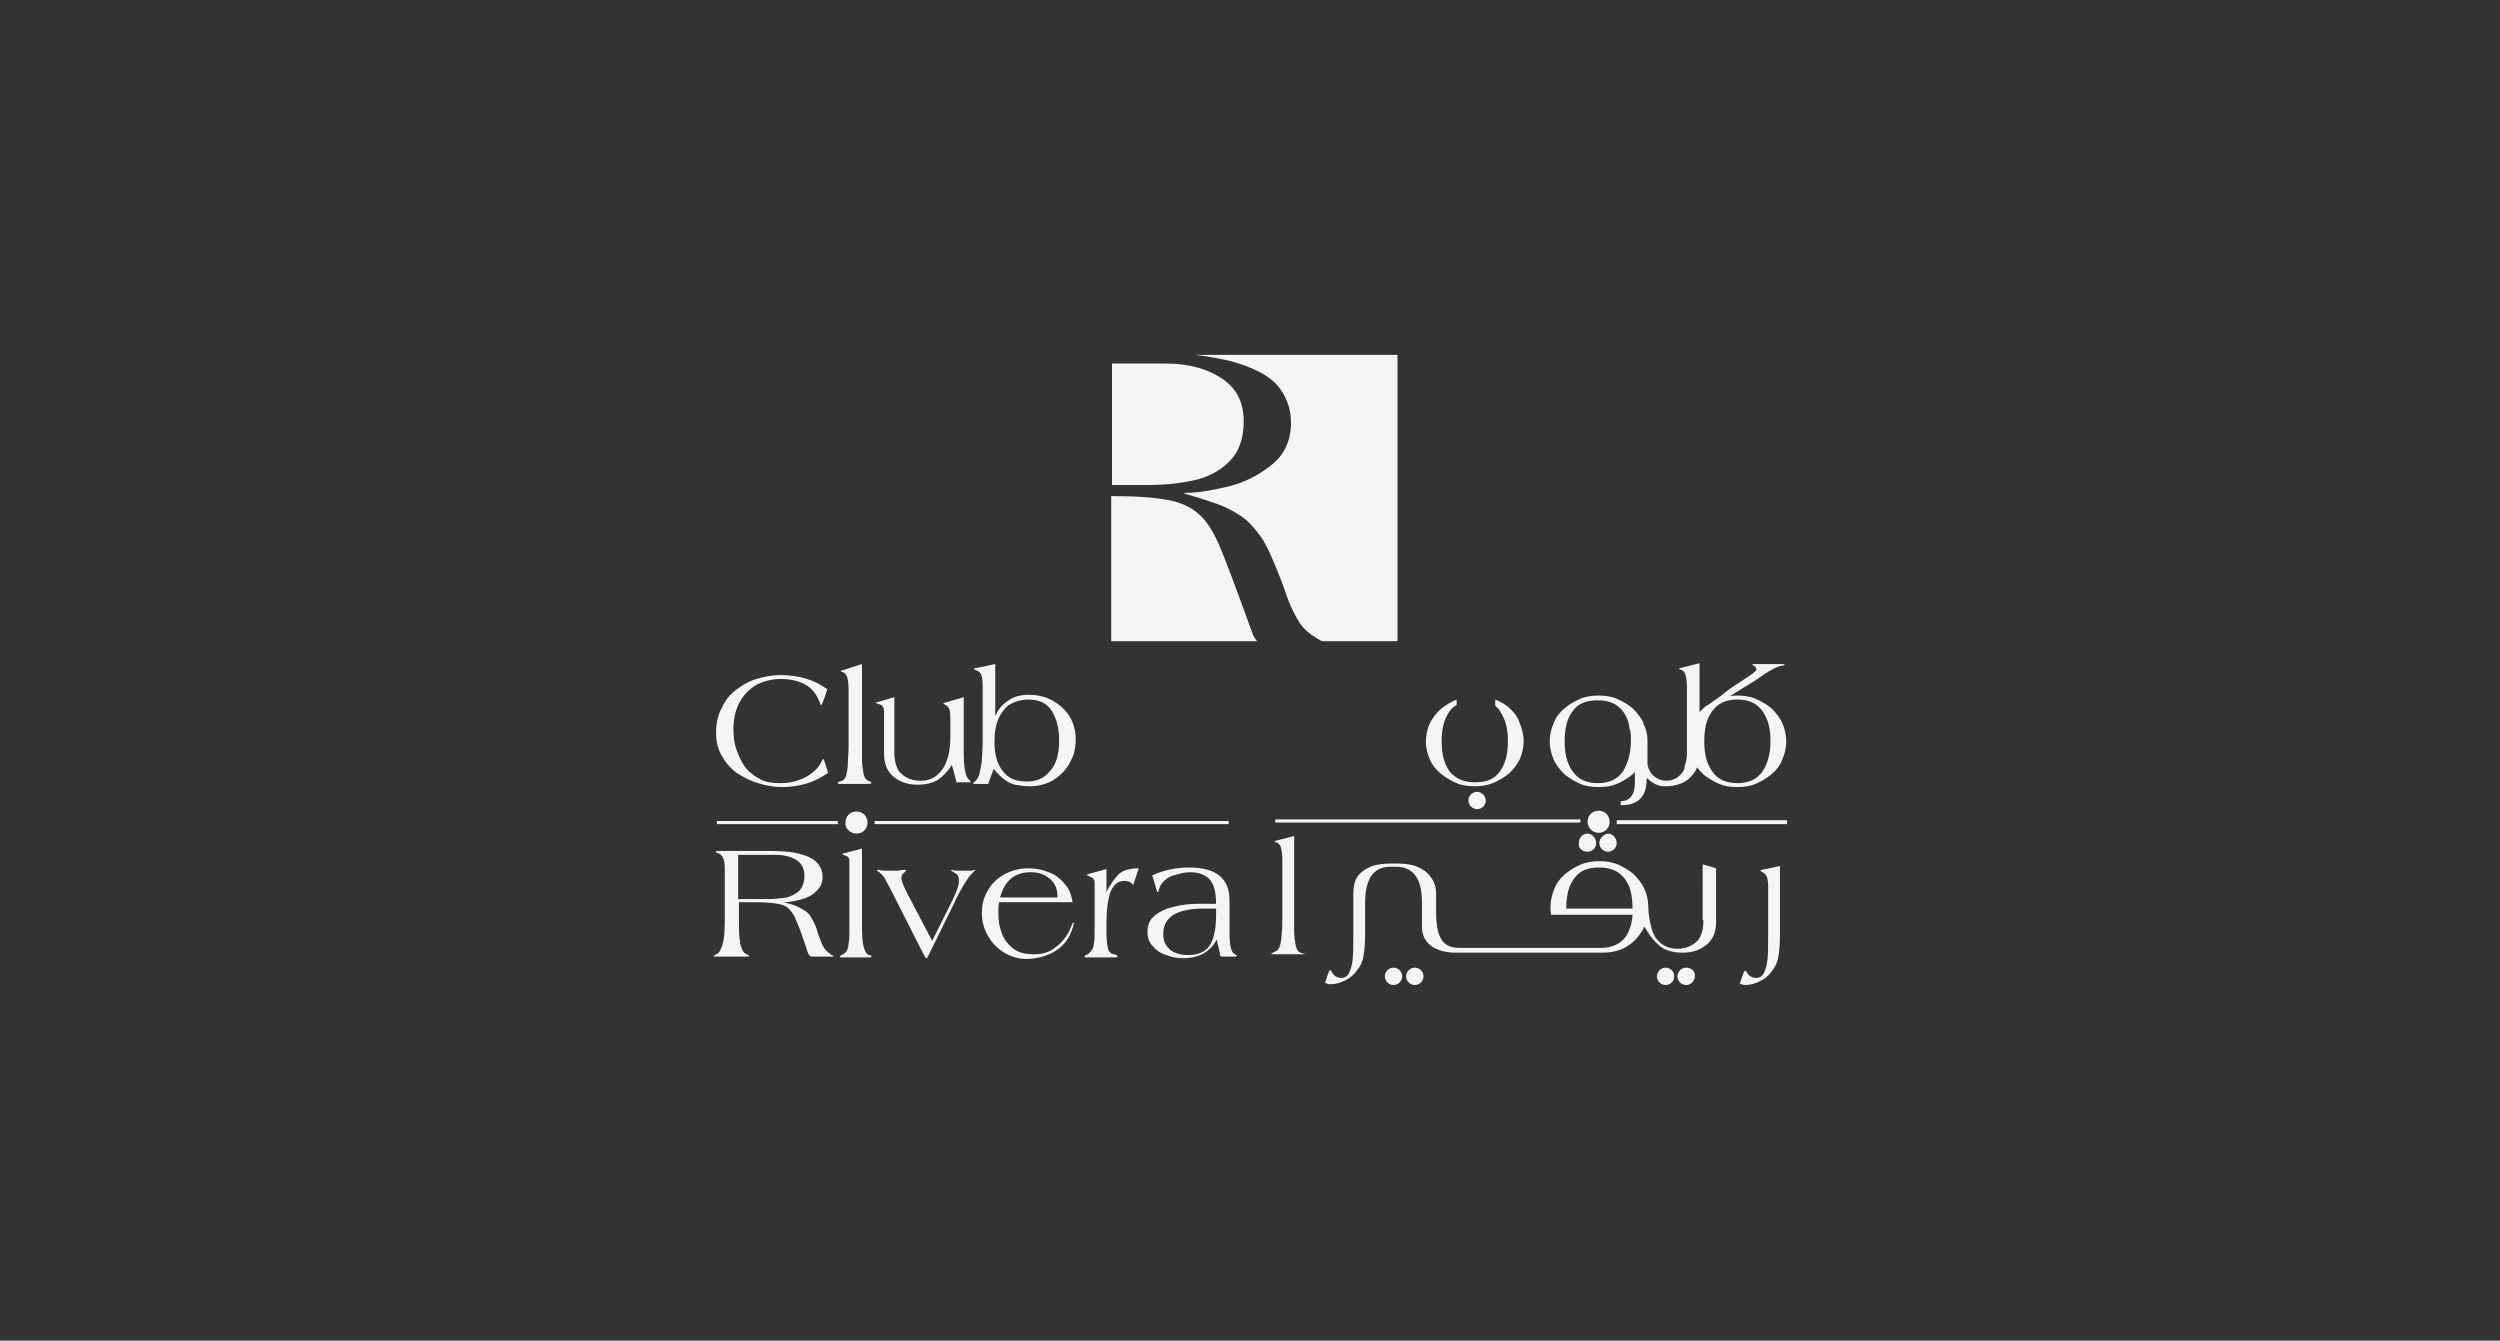 <svg xmlns="http://www.w3.org/2000/svg" xmlns:xlink="http://www.w3.org/1999/xlink" id="Layer_1" x="0px" y="0px" viewBox="0 0 317 170" style="enable-background:new 0 0 317 170;" xml:space="preserve"><rect x="0" y="0" width="317" height="170" fill="#333333" stroke="none"/><style type="text/css">	.st0{fill:#20325E;}	.st1{fill:#EC6925;}	.st2{fill:#20315F;}	.st3{fill:#374760;}	.st4{fill:url(#XMLID_00000182496656328930856270000006978867116784033433_);}	.st5{fill:url(#XMLID_00000049916309397446057630000008523941328832330387_);}	.st6{fill:url(#XMLID_00000131335193415265981640000007876127741386731196_);}	.st7{fill:url(#XMLID_00000129911587529770193000000009455496253245748641_);}	.st8{fill:url(#XMLID_00000085238924361682019360000012969648456111801492_);}	.st9{fill:url(#XMLID_00000073002935103043958480000007240158634301436581_);}	.st10{fill:url(#XMLID_00000071530846338189718960000016400738537160086409_);}	.st11{opacity:0.7;fill:url(#XMLID_00000111870622480071522880000015090143911672575645_);}	.st12{opacity:0.6;fill:url(#XMLID_00000120533241939977266530000007025585525822031505_);}	.st13{fill:#FFFFFF;}	.st14{fill:#173D67;}	.st15{fill:#34BDBA;}	.st16{fill:#757675;}	.st17{fill:#D14A4B;}	.st18{fill:#D9B11B;}	.st19{fill:#DE6126;}	.st20{fill:#0A3C56;}	.st21{fill:#F5F5F5;}	.st22{fill:#1D1D1B;}</style><g>	<g>		<path class="st21" d="M159.4,81.3c-0.2-0.2-0.5-0.6-0.7-1.3c-2.1-5.8-3.5-9.5-4.2-11.1c-0.8-1.7-1.6-3-2.6-3.8   c-0.9-0.8-2.2-1.4-3.8-1.7c-1.6-0.3-4-0.5-7.1-0.5h-0.1v18.4h18.7C159.5,81.4,159.4,81.3,159.4,81.3z"></path>		<path class="st21" d="M151.4,60.9c1.8-0.4,3.3-1.2,4.5-2.4c1.2-1.2,1.8-2.9,1.8-5.1c0-2.5-1-4.3-2.9-5.5c-1.9-1.2-4.2-1.8-6.9-1.8   h-6.9v15.4h4.5C147.6,61.5,149.6,61.3,151.4,60.9z"></path>		<path class="st21" d="M151.6,45c1.7,0.2,3.2,0.5,4.5,0.8c2.8,0.8,4.8,1.8,5.9,3.1c1.1,1.3,1.7,2.9,1.7,4.7c0,2.2-0.8,4-2.4,5.3   c-1.6,1.3-3.5,2.3-5.6,2.8c-2.1,0.5-3.9,0.8-5.5,0.8v0.1c1.8,0.5,3.3,1,4.4,1.4c1.1,0.4,2.1,1,3,1.6c0.8,0.6,1.6,1.5,2.3,2.5   c0.7,1,1.3,2.4,2,4.1c0.4,1,0.8,2,1.2,3.2c0.4,1.2,0.9,2.2,1.4,3.1c0.5,0.9,1.1,1.5,1.8,2c0.3,0.2,1.2,0.8,1.4,0.8l0,0l9.5,0V45   H151.6z"></path>	</g>	<g>		<g>			<path class="st21" d="M226,91.7c-0.3-0.7-0.8-1.3-1.4-1.9c-0.6-0.5-1.3-0.9-2-1.2c-0.7-0.3-1.5-0.4-2.3-0.4c-0.3,0-0.7,0-1,0.1    l3.4-2.1c1.5-1.1,2.6-1.7,3.3-1.8c0.2,0,0.3-0.1,0.3-0.1c0-0.1-0.2-0.1-0.5-0.1c-0.1,0-0.3,0-0.7,0c-0.4,0-0.7,0-0.9,0    c-0.3,0-0.7,0-1.1,0c-0.4,0-0.6,0-0.6,0c-0.2,0-0.3,0-0.3,0.1c0,0,0,0,0.1,0.1c0.1,0,0.1,0,0.1,0c0.2,0.1,0.3,0.3,0.3,0.5    c0,0.4-2.4,1.7-3.7,2.7c-1.1,0.9-1.6,1.2-2.3,1.7c0,0,0,0,0,0c-0.2,0.1-0.5,0.3-0.7,0.5c-0.2,0.2-0.4,0.4-0.5,0.5v-6.2l-2.4,0.6    c-0.1,0-0.2,0.1-0.2,0.1c0,0,0.1,0.1,0.2,0.1c0.3,0.1,0.5,0.3,0.6,0.6c0.1,0.3,0.2,0.9,0.2,1.7v7.5c0,0,0,0,0,0v0.8    c0,0.6-0.1,1.2-0.3,1.7c0,0,0,0.1,0,0.1c0,0,0,0,0,0.1c-0.1,0.3-0.2,0.5-0.4,0.7c-0.4,0.5-1.1,0.9-1.9,0.9    c-1.2,0-2.3-0.9-2.4-2.2v-2.6v-0.4c0-0.7-0.2-1.4-0.5-2c0,0,0-0.1,0-0.1c-0.3-0.7-0.8-1.3-1.4-1.9c-0.6-0.5-1.3-0.9-2-1.2    c-0.7-0.3-1.5-0.4-2.3-0.4c-0.8,0-1.6,0.1-2.3,0.4c-0.7,0.3-1.4,0.7-2,1.2c-0.6,0.5-1.1,1.1-1.4,1.9c-0.3,0.7-0.5,1.5-0.5,2.3    c0,0.8,0.2,1.6,0.5,2.3c0.3,0.7,0.8,1.3,1.4,1.9c0.6,0.5,1.3,0.9,2,1.2c0.7,0.3,1.5,0.4,2.3,0.4c0.8,0,1.6-0.1,2.3-0.4    c0.7-0.3,1.4-0.7,2-1.2c0.1-0.1,0.2-0.2,0.3-0.3v1.4c0,1.5-0.7,2.3-1.8,2.3h0v0.5l0,0c1,0,3.3-0.1,3.3-3.3v-0.2    c0.1,0.1,0.1,0.2,0.2,0.2c0.5,0.5,1.1,0.8,1.8,0.9c0.1,0,0.3,0,0.4,0c0.1,0,0.2,0,0.3,0c1.2-0.1,2.1-0.4,2.8-1.1    c0.4-0.4,0.7-0.8,0.9-1.3c0.2,0.3,0.5,0.6,0.8,0.9c0.6,0.5,1.3,0.9,2,1.2c0.7,0.3,1.5,0.4,2.3,0.4c0.8,0,1.6-0.1,2.3-0.4    c0.7-0.3,1.4-0.7,2-1.2c0.6-0.5,1.1-1.1,1.4-1.9c0.3-0.7,0.5-1.5,0.5-2.3C226.5,93.2,226.3,92.4,226,91.7z M205.8,97.8    c-0.7,1-1.7,1.5-3.2,1.5c-1.5,0-2.5-0.5-3.2-1.5c-0.7-1-1-2.2-1-3.8c0-1.6,0.3-2.9,1-3.8c0.7-1,1.7-1.4,3.2-1.4    c1.5,0,2.5,0.5,3.2,1.4c0.4,0.6,0.7,1.2,0.8,2c0,0.1,0,0.2,0.1,0.3c0.1,0.5,0.1,0.9,0.1,1.5C206.8,95.5,206.4,96.8,205.8,97.8z     M223.5,97.8c-0.7,1-1.7,1.5-3.2,1.5c-1.5,0-2.5-0.5-3.2-1.5c-0.7-1-1-2.2-1-3.8c0-1.6,0.3-2.9,1-3.8c0.7-1,1.7-1.5,3.2-1.5    c1.5,0,2.5,0.5,3.2,1.5c0.7,1,1,2.2,1,3.8C224.5,95.6,224.1,96.9,223.5,97.8z"></path>			<path class="st21" d="M191.4,89.8c-0.5-0.5-1.1-0.8-1.8-1.1v0.8c0.2,0.2,0.5,0.4,0.6,0.7c0.7,1,1,2.2,1,3.8c0,1.6-0.3,2.8-1,3.8    c-0.7,1-1.7,1.4-3.2,1.4c-1.4,0-2.5-0.5-3.2-1.4c-0.7-1-1-2.2-1-3.8c0-1.6,0.3-2.8,1-3.8c0.2-0.3,0.5-0.6,0.9-0.8v-0.7    c-0.7,0.3-1.4,0.7-2,1.2c-0.6,0.5-1,1.1-1.4,1.8c-0.3,0.7-0.5,1.5-0.5,2.3c0,0.8,0.2,1.6,0.5,2.3c0.3,0.7,0.8,1.3,1.4,1.8    c0.6,0.5,1.3,0.9,2,1.2c0.7,0.3,1.5,0.4,2.3,0.4c0.8,0,1.5-0.1,2.3-0.4c0.7-0.3,1.4-0.7,2-1.2c0.6-0.5,1-1.1,1.4-1.8    c0.3-0.7,0.5-1.5,0.5-2.3c0-0.8-0.2-1.6-0.5-2.3C192.5,91,192,90.3,191.4,89.8z"></path>			<path class="st21" d="M187.3,100.4c-0.6,0-1.1,0.5-1.1,1.1c0,0.6,0.5,1.1,1.1,1.1c0.6,0,1.1-0.5,1.1-1.1    C188.4,101,187.9,100.4,187.3,100.4z"></path>		</g>		<g>			<path class="st21" d="M200.4,104.1c0-0.1,0-0.1,0-0.2h-38.7v0.4h38.7C200.4,104.3,200.4,104.2,200.4,104.1z"></path>			<path class="st21" d="M205,104c0,0.1,0,0.1,0,0.2c0,0.1,0,0.2,0,0.3h21.6V104H205z"></path>		</g>		<g>			<path class="st21" d="M223.4,110.3c-0.1,0-0.2,0.1-0.2,0.1c0,0,0.1,0.1,0.3,0.2c0.2,0.1,0.4,0.3,0.5,0.5c0.1,0.2,0.2,0.6,0.2,1.2    v6.4c0,1.3,0,2.3-0.1,3.1c-0.1,0.8-0.3,1.3-0.5,1.7c-0.2,0.3-0.5,0.5-0.9,0.5c-0.5,0-0.9-0.2-1.2-0.7c-0.1-0.2-0.1-0.2-0.2-0.2    c-0.1,0-0.1,0.1-0.2,0.2l-0.5,1.4c0.2,0.1,0.4,0.2,0.7,0.2c0.7,0,1.3-0.2,1.9-0.5c0.6-0.3,1.1-0.7,1.5-1.3    c0.4-0.5,0.7-1.1,0.8-1.8c0.1-0.6,0.2-1.5,0.2-2.8v-8.7L223.4,110.3z"></path>			<path class="st21" d="M164.9,120.8c-0.3-0.1-0.5-0.4-0.6-0.9c-0.1-0.5-0.2-1.1-0.2-1.8v-12.1l-2.3,0.6c-0.1,0-0.2,0.1-0.2,0.1    c0,0,0.1,0.1,0.2,0.1c0.3,0.1,0.5,0.3,0.6,0.6c0.1,0.3,0.2,0.9,0.2,1.6v7.4c0,0.9,0,1.6-0.1,2.1c0,0.6-0.1,1.1-0.2,1.4    c-0.1,0.4-0.3,0.6-0.5,0.7c-0.4,0.2-0.6,0.3-0.6,0.3c0,0.1,0.2,0.1,0.5,0.1c0.1,0,0.4,0,0.8,0c0.4,0,0.7,0,0.9,0c0.2,0,0.5,0,1,0    c0.4,0,0.6,0,0.7,0c0.2,0,0.4,0,0.4-0.1C165.4,121,165.2,120.9,164.9,120.8z"></path>			<path class="st21" d="M216,116.7c0,0.7-0.1,1.3-0.3,1.8c-0.2,0.6-0.6,1-1.1,1.3c-0.5,0.3-1.1,0.5-1.9,0.5c-0.8,0-1.5-0.2-2.1-0.7    c-0.6-0.5-1-1.1-1.2-2c-0.2-0.7-0.4-1.7-0.4-2.8c0,0,0,0,0,0.1c0-0.8-0.2-1.6-0.5-2.2c-0.3-0.7-0.8-1.3-1.4-1.9    c-0.6-0.5-1.3-0.9-2-1.2c-0.7-0.3-1.5-0.4-2.3-0.4c-0.8,0-1.6,0.1-2.3,0.4c-0.7,0.3-1.4,0.7-2,1.2c-0.6,0.5-1.1,1.1-1.4,1.9    c-0.3,0.7-0.5,1.5-0.5,2.3v0c0,0.3,0,0.7,0.1,1h2h8.3c0,0.4-0.1,0.9-0.2,1.3c-0.2,0.6-0.3,0.9-0.6,1.4c-0.7,1-1.8,1.5-3.3,1.5    c-0.1,0-0.2,0-0.3,0c-3,0-16.6,0-17,0c-1.7,0-3.5,0-3.5-4.5l0,0v-2.2c0-1-0.2-1.7-0.7-2.3c-0.4-0.6-1-1-1.7-1.3    c-0.7-0.3-1.6-0.4-2.5-0.4v0h-0.9v0c-0.9,0-1.8,0.1-2.5,0.4c-0.7,0.3-1.3,0.7-1.7,1.3c-0.4,0.6-0.5,1.4-0.5,2.3v3.8l0,0v1.4    c0,1.3,0,2.3-0.1,3.1c-0.1,0.8-0.3,1.3-0.5,1.7c-0.2,0.3-0.5,0.5-0.9,0.5c-0.5,0-0.9-0.2-1.2-0.7c-0.1-0.2-0.2-0.3-0.2-0.3    c-0.1,0-0.1,0.1-0.2,0.2l-0.5,1.4c0.2,0.1,0.4,0.2,0.7,0.2c0.7,0,1.3-0.2,1.9-0.5c0.6-0.3,1.1-0.7,1.5-1.3    c0.4-0.5,0.7-1.1,0.8-1.8c0.1-0.6,0.2-1.5,0.2-2.8v-1.9l0,0v-2.1c0-3,1.1-4.5,3.2-4.5h0.7c2.2,0,3.3,1.5,3.3,4.5v3.1l0,0l0,0    c0,2.9,3,3.3,4.2,3.3c0.8,0,17.8,0,18.7,0c3.2,0,4.5-1.9,5.1-2.9c0.1-0.1,0.1-0.3,0.2-0.4l0.5,0.8c0.6,0.9,1.2,1.5,1.8,1.9    c0.7,0.4,1.5,0.6,2.6,0.6c1.3,0,2.3-0.4,3.1-1.1c0.8-0.7,1.1-1.7,1.1-2.8v-6.8l-1.7-0.5V116.7z M207,115.2h-8.4v0    c0-1.6,0.3-2.9,1-3.8c0.7-1,1.7-1.4,3.2-1.4c1.5,0,2.5,0.5,3.2,1.4C206.7,112.3,207,113.5,207,115.2L207,115.2z"></path>			<path class="st21" d="M202.7,105.6c0.8,0,1.4-0.6,1.4-1.4c0-0.8-0.6-1.4-1.4-1.4c-0.8,0-1.4,0.6-1.4,1.4    C201.3,104.9,201.9,105.6,202.7,105.6z"></path>			<path class="st21" d="M201.3,108c0.6,0,1.1-0.5,1.1-1.1c0-0.6-0.5-1.2-1.1-1.2c-0.6,0-1.1,0.5-1.1,1.2    C200.1,107.5,200.6,108,201.3,108z"></path>			<path class="st21" d="M202.8,106.9c0,0.6,0.5,1.1,1.1,1.1c0.6,0,1.1-0.5,1.1-1.1c0-0.6-0.5-1.2-1.1-1.2    C203.3,105.8,202.8,106.3,202.8,106.9z"></path>			<path class="st21" d="M211.2,122.7c-0.6,0-1.1,0.5-1.1,1.1c0,0.6,0.5,1.1,1.1,1.1c0.6,0,1.1-0.5,1.1-1.1    C212.3,123.2,211.8,122.7,211.2,122.7z"></path>			<path class="st21" d="M213.8,122.7c-0.6,0-1.1,0.5-1.1,1.1c0,0.6,0.5,1.1,1.1,1.1c0.6,0,1.1-0.5,1.1-1.1    C215,123.2,214.5,122.7,213.8,122.7z"></path>			<path class="st21" d="M176.7,122.7c-0.6,0-1.1,0.5-1.1,1.1c0,0.6,0.5,1.1,1.1,1.1c0.6,0,1.1-0.5,1.1-1.1    C177.8,123.2,177.3,122.7,176.7,122.7z"></path>			<path class="st21" d="M179.4,122.7c-0.6,0-1.1,0.5-1.1,1.1c0,0.6,0.5,1.1,1.1,1.1c0.6,0,1.1-0.5,1.1-1.1    C180.5,123.2,180,122.7,179.4,122.7z"></path>		</g>	</g>	<g>		<g>			<path class="st21" d="M104.9,87.4l-0.4,1.2c-0.2,0.5-0.3,0.8-0.4,0.8c-0.1,0-0.1-0.1-0.1-0.2c-0.4-1.1-1-1.9-1.9-2.4    c-0.9-0.5-1.9-0.7-3.1-0.7c-1.2,0-2.3,0.3-3.2,0.8c-0.9,0.6-1.6,1.3-2.1,2.3c-0.5,1-0.7,2.1-0.7,3.3c0,0.9,0.1,1.8,0.4,2.6    c0.3,0.8,0.6,1.5,1.1,2.2c0.5,0.6,1.1,1.1,1.9,1.5c0.7,0.4,1.6,0.5,2.5,0.5c0.9,0,1.7-0.1,2.4-0.4c0.7-0.2,1.3-0.6,1.8-1    c0.5-0.4,0.9-0.9,1.1-1.4c0.1-0.2,0.2-0.3,0.2-0.3c0,0,0.1,0.2,0.2,0.5L105,98c-1.7,1.2-3.6,1.8-5.9,1.8c-1,0-2-0.2-3-0.5    c-1-0.3-1.9-0.8-2.7-1.3c-0.8-0.6-1.4-1.3-1.9-2.2c-0.5-0.9-0.7-1.8-0.7-2.9c0-1.1,0.2-2.2,0.7-3.1c0.4-0.9,1-1.7,1.8-2.3    c0.8-0.6,1.6-1.1,2.6-1.4c1-0.3,2-0.5,3.1-0.5C101.3,85.6,103.3,86.2,104.9,87.4z"></path>			<path class="st21" d="M109.3,84.2v12.1c0,0.7,0.1,1.3,0.2,1.8c0.1,0.5,0.3,0.8,0.6,0.9c0.3,0.1,0.4,0.2,0.4,0.3    c0,0-0.1,0.1-0.4,0.1c-0.1,0-0.3,0-0.7,0c-0.4,0-0.7,0-0.9,0c-0.2,0-0.5,0-1,0c-0.4,0-0.7,0-0.8,0c-0.3,0-0.5,0-0.5-0.1    c0-0.1,0.2-0.2,0.6-0.3c0.2-0.1,0.4-0.3,0.5-0.7c0.1-0.4,0.2-0.9,0.2-1.4c0-0.6,0.1-1.3,0.1-2.1v-7.4c0-0.8-0.1-1.3-0.2-1.6    c-0.1-0.3-0.3-0.5-0.6-0.6c-0.1,0-0.2-0.1-0.2-0.1c0-0.1,0.1-0.1,0.2-0.1L109.3,84.2z"></path>			<path class="st21" d="M111,89.1l2.4-0.7v7c0,0.7,0.1,1.3,0.3,1.8c0.2,0.6,0.6,1,1.1,1.3c0.5,0.3,1.1,0.5,1.9,0.5    c0.8,0,1.5-0.2,2.1-0.7c0.6-0.5,1-1.1,1.3-2c0.3-0.8,0.4-1.8,0.4-2.8v-2c0-0.8,0-1.3-0.1-1.5c-0.1-0.3-0.3-0.5-0.5-0.6    c-0.2-0.1-0.3-0.2-0.3-0.2c0,0,0.1-0.1,0.2-0.1l2.4-0.7v7c0,1.9,0.2,3.1,0.7,3.5c0.2,0.2,0.2,0.2,0.2,0.2c0,0.1-0.1,0.1-0.3,0.1    h-1.5l-0.6-2.2c-0.6,0.9-1.2,1.5-1.8,1.9c-0.7,0.4-1.5,0.6-2.6,0.6c-1.3,0-2.3-0.4-3.1-1.1c-0.8-0.7-1.1-1.7-1.1-2.8v-4.7    c0-0.6,0-1-0.1-1.2c-0.1-0.2-0.2-0.3-0.5-0.4c-0.3-0.1-0.4-0.1-0.4-0.2C110.8,89.2,110.9,89.2,111,89.1z"></path>			<path class="st21" d="M126.2,84.2v6.6h0c0.4-0.9,0.9-1.5,1.7-2c0.7-0.5,1.6-0.7,2.5-0.7c1.1,0,2.1,0.2,3,0.7    c0.9,0.5,1.6,1.1,2.2,2c0.5,0.8,0.8,1.8,0.8,2.9c0,0.8-0.1,1.6-0.4,2.3c-0.3,0.7-0.7,1.4-1.2,1.9c-0.5,0.5-1.1,1-1.8,1.3    c-0.7,0.3-1.5,0.5-2.3,0.5c-0.8,0-1.4-0.1-2-0.2c-0.5-0.1-1-0.4-1.4-0.7c-0.4-0.3-0.8-0.7-1.3-1.3l-0.7,1.9h-1.8    c0,0-0.1,0-0.1-0.1c0,0,0.1-0.1,0.2-0.2c0.3-0.2,0.5-0.6,0.6-1c0.1-0.4,0.2-1,0.3-1.6c0-0.6,0.1-1.3,0.1-2.2v-7.5    c0-0.6-0.1-1-0.2-1.3c-0.1-0.2-0.3-0.4-0.6-0.5c-0.2-0.1-0.3-0.1-0.3-0.2c0,0,0.1-0.1,0.3-0.1L126.2,84.2z M130.4,88.7    c-1,0-1.8,0.3-2.5,0.7c-0.6,0.5-1.1,1.2-1.4,2c-0.3,0.8-0.4,1.7-0.4,2.7c0,1.5,0.3,2.7,1,3.6c0.7,1,1.7,1.4,3.1,1.4    c0.9,0,1.6-0.2,2.3-0.7c0.6-0.5,1.1-1.1,1.4-1.9c0.3-0.8,0.4-1.7,0.4-2.6c0-1.5-0.3-2.7-0.9-3.7    C132.8,89.2,131.8,88.7,130.4,88.7z"></path>			<g>				<path class="st21" d="M105.5,121.1c-0.1,0-0.2-0.1-0.3-0.2c-0.3-0.2-0.5-0.4-0.7-0.7c-0.2-0.3-0.4-0.7-0.5-1.1     c-0.2-0.4-0.3-0.8-0.4-1.2c-0.2-0.6-0.5-1.1-0.7-1.5c-0.2-0.4-0.5-0.7-0.8-0.9c-0.3-0.2-0.7-0.4-1.1-0.6c-0.4-0.2-1-0.3-1.6-0.5     v0c0.6,0,1.2-0.1,2-0.3c0.8-0.2,1.5-0.5,2-1c0.6-0.5,0.9-1.1,0.9-1.9c0-0.7-0.2-1.2-0.6-1.7c-0.4-0.5-1.1-0.9-2.2-1.2     c-1-0.3-2.4-0.4-4.2-0.4h-6.1c-0.3,0-0.4,0-0.4,0.1c0,0.1,0.1,0.2,0.3,0.2c0.5,0.2,0.8,0.8,0.8,1.8v6.9c0,1.3-0.1,2.3-0.3,2.9     c-0.2,0.6-0.4,1.1-0.8,1.2c-0.2,0.1-0.3,0.2-0.3,0.2c0,0.1,0.1,0.1,0.2,0.1c0,0,0.1,0,0.2,0c0.1,0,0.4,0,0.7,0     c0.3,0,0.7,0,1.2,0c0.5,0,0.9,0,1.3,0c0.4,0,0.5,0,0.5,0c0.3,0,0.4,0,0.4-0.1c0,0-0.1-0.1-0.3-0.2c-0.7-0.2-1-1.4-1-3.6v-3h2.3     c1.1,0,2,0.1,2.6,0.2c0.6,0.1,1.1,0.3,1.4,0.6c0.3,0.3,0.7,0.8,0.9,1.4c0.3,0.6,0.8,1.9,1.5,4.1c0.1,0.3,0.2,0.4,0.3,0.5     c0.1,0.1,0.2,0.1,0.5,0.1h2.4c0.1,0,0.1,0,0.1-0.1C105.6,121.2,105.6,121.2,105.5,121.1z M97.5,114h-3.9v-5.6h4.8     c1,0,1.8,0.2,2.5,0.6c0.7,0.4,1.1,1.1,1.1,2c0,0.8-0.2,1.4-0.6,1.9c-0.4,0.4-1,0.7-1.6,0.9C99,113.9,98.3,114,97.5,114z"></path>				<path class="st21" d="M110.2,121.1c-0.6-0.2-0.9-1.3-0.9-3.5v-10l-2.3,0.6c-0.1,0-0.2,0.1-0.2,0.1c0,0,0.1,0.1,0.2,0.1     c0.1,0.1,0.3,0.1,0.4,0.2c0.1,0,0.2,0.1,0.2,0.2c0.1,0.1,0.1,0.2,0.1,0.3v8.9c0,0.7,0,1.2-0.1,1.6c0,0.4-0.1,0.7-0.2,0.9     c-0.1,0.2-0.3,0.4-0.5,0.5c-0.2,0.1-0.4,0.2-0.4,0.3c0,0.1,0.1,0.1,0.2,0.1c0,0,0.2,0,0.6,0c0.4,0,0.8,0,1.2,0c0.2,0,0.5,0,1,0     c0.4,0,0.7,0,0.8,0c0.2,0,0.2,0,0.2-0.1C110.5,121.2,110.4,121.1,110.2,121.1z"></path>				<path class="st21" d="M123.7,110.3c0,0-0.2,0-0.5,0.1c-0.3,0-0.6,0-1,0c-0.2,0-0.5,0-0.9,0c-0.4,0-0.6-0.1-0.6-0.1     c-0.1,0-0.1,0-0.1,0.1c0,0,0.2,0.1,0.5,0.3c0.4,0.2,0.5,0.6,0.5,1.1c0,0.5-0.5,1.8-1.5,3.7l-1.9,3.8l-3.1-5.9     c-0.5-1-0.8-1.7-0.8-2c0-0.3,0.1-0.6,0.3-0.7c0.2-0.2,0.3-0.3,0.3-0.3c0-0.1-0.1-0.1-0.4-0.1c0,0-0.2,0-0.6,0.1     c-0.3,0-0.6,0-0.9,0c-0.2,0-0.5,0-0.9,0c-0.4,0-0.6-0.1-0.6-0.1c-0.2,0-0.3,0-0.3,0.1c0,0,0.1,0.1,0.3,0.2     c0.2,0.2,0.5,0.4,0.7,0.8c0.2,0.4,0.5,0.9,0.9,1.7l3.8,7.5c0.3,0.6,0.5,0.9,0.5,0.9h0.1c0.1,0,0.2-0.3,0.5-0.9l3-6.1     c0.5-1.1,1-2,1.4-2.6c0.4-0.7,0.8-1.1,1.1-1.4c0.1-0.1,0.2-0.2,0.2-0.2C123.9,110.3,123.8,110.3,123.7,110.3z"></path>				<path class="st21" d="M136.2,117c-0.2,0-0.2,0.1-0.3,0.3c-0.1,0.3-0.3,0.8-0.7,1.4c-0.4,0.6-0.9,1.1-1.6,1.6     c-0.7,0.5-1.5,0.7-2.5,0.7c-0.8,0-1.5-0.1-2.1-0.4c-0.6-0.3-1-0.7-1.4-1.2c-0.4-0.5-0.6-1.1-0.8-1.8c-0.2-0.7-0.2-1.4-0.2-2.2     c0-0.3,0-0.6,0.1-1h9.3c-0.1-0.7-0.3-1.3-0.6-1.8c-0.3-0.5-0.8-1-1.3-1.4c-0.5-0.4-1.1-0.6-1.7-0.8c-0.6-0.2-1.3-0.3-2-0.3     c-1.2,0-2.2,0.3-3.1,0.8c-0.9,0.5-1.6,1.2-2.1,2.1c-0.5,0.9-0.7,1.8-0.7,2.7c0,0.8,0.1,1.5,0.4,2.2c0.3,0.7,0.7,1.4,1.2,1.9     c0.5,0.5,1.1,1,1.8,1.3c0.7,0.3,1.4,0.5,2.2,0.5c1.4,0,2.7-0.4,3.7-1c1.1-0.7,1.8-1.6,2.2-2.9c0.1-0.2,0.1-0.4,0.1-0.5     C136.3,117,136.3,117,136.2,117z M130.7,110.6c0.7,0,1.2,0.1,1.8,0.4c0.5,0.3,0.9,0.6,1.2,1.1c0.3,0.5,0.4,1.1,0.4,1.7h-7.3     C127.4,111.7,128.6,110.6,130.7,110.6z"></path>				<path class="st21" d="M140.3,113.1L140.3,113.1l0-2.9l-2.2,0.6c-0.2,0.1-0.3,0.1-0.3,0.1c0,0.1,0.1,0.1,0.3,0.2     c0.5,0.2,0.7,0.4,0.7,0.8v6.1c0,0.7,0,1.2-0.1,1.6c0,0.4-0.1,0.7-0.3,0.9c-0.1,0.2-0.3,0.4-0.5,0.5c-0.2,0.1-0.4,0.2-0.4,0.3     c0,0.1,0.1,0.1,0.2,0.1c0.1,0,0.3,0,0.8,0c0.4,0,0.8,0,1.1,0c0.3,0,0.6,0,1.1,0c0.4,0,0.7,0,0.8,0c0.1,0,0.2,0,0.2-0.1     c0-0.1-0.1-0.2-0.4-0.3c-0.4,0-0.7-0.3-0.8-0.7c-0.1-0.4-0.2-1.1-0.2-1.9v-1.3c0-1.8,0.2-3.1,0.5-4c0.4-0.9,0.9-1.4,1.8-1.4     c0.2,0,0.5,0.1,0.6,0.1c0.2,0.1,0.3,0.2,0.5,0.4l0.7-2.1c-1,0-1.9,0.2-2.5,0.7C141.4,111.3,140.8,112.1,140.3,113.1z"></path>				<path class="st21" d="M156.6,121c-0.5-0.2-0.7-1.1-0.7-2.9v-4c0-1.3-0.4-2.3-1.2-3c-0.8-0.7-2.1-1.1-3.9-1.1     c-1.6,0-3.2,0.3-4.7,1l0.6,2c0,0,0,0.1,0.1,0.1c0.1,0,0.1,0,0.1-0.1c0.1-0.5,0.3-0.9,0.7-1.3c0.4-0.4,1-0.7,1.6-0.8     c0.6-0.2,1.2-0.3,1.7-0.3c0.9,0,1.5,0.2,2,0.5c0.5,0.3,0.8,0.8,1,1.3c0.2,0.6,0.3,1.3,0.3,2.2h-1.6c-0.7,0-1.5,0-2.3,0.1     c-0.8,0.1-1.6,0.3-2.3,0.5c-0.7,0.3-1.3,0.6-1.8,1.1c-0.5,0.5-0.7,1.1-0.7,1.9c0,0.7,0.2,1.3,0.7,1.8c0.4,0.5,1,0.9,1.7,1.1     c0.7,0.3,1.4,0.4,2.1,0.4c1,0,1.9-0.2,2.6-0.6c0.7-0.4,1.3-1,1.7-1.8h0c0,0.2,0.1,0.5,0.2,1c0.1,0.5,0.2,0.8,0.2,1     c0,0.1,0.1,0.2,0.3,0.2c0.1,0,0.2,0,0.4,0c0.2,0,0.3,0,0.4,0c0.1,0,0.2,0,0.5,0c0.2,0,0.3,0,0.3,0c0.1,0,0.2,0,0.2-0.1     C156.8,121.1,156.7,121.1,156.6,121z M154.2,116c0,1.5-0.2,2.8-0.7,3.7c-0.5,0.9-1.4,1.4-2.9,1.4c-0.6,0-1.1-0.1-1.6-0.3     c-0.5-0.2-0.8-0.5-1.1-0.9c-0.3-0.4-0.4-0.9-0.4-1.5c0-2.1,1.7-3.2,5.2-3.2h1.5V116z"></path>				<path class="st21" d="M108.6,105.7c0.8,0,1.4-0.6,1.4-1.4c0-0.8-0.6-1.4-1.4-1.4c-0.8,0-1.4,0.6-1.4,1.4     C107.1,105,107.8,105.7,108.6,105.7z"></path>			</g>		</g>		<g>			<path class="st21" d="M110.9,104.1c0,0,0,0.1,0,0.1c0,0.1,0,0.2,0,0.3h44.9v-0.4H110.9z"></path>			<path class="st21" d="M106.2,104.2c0,0,0-0.1,0-0.1H90.9v0.4h15.4C106.3,104.4,106.2,104.3,106.2,104.2z"></path>		</g>	</g></g></svg>